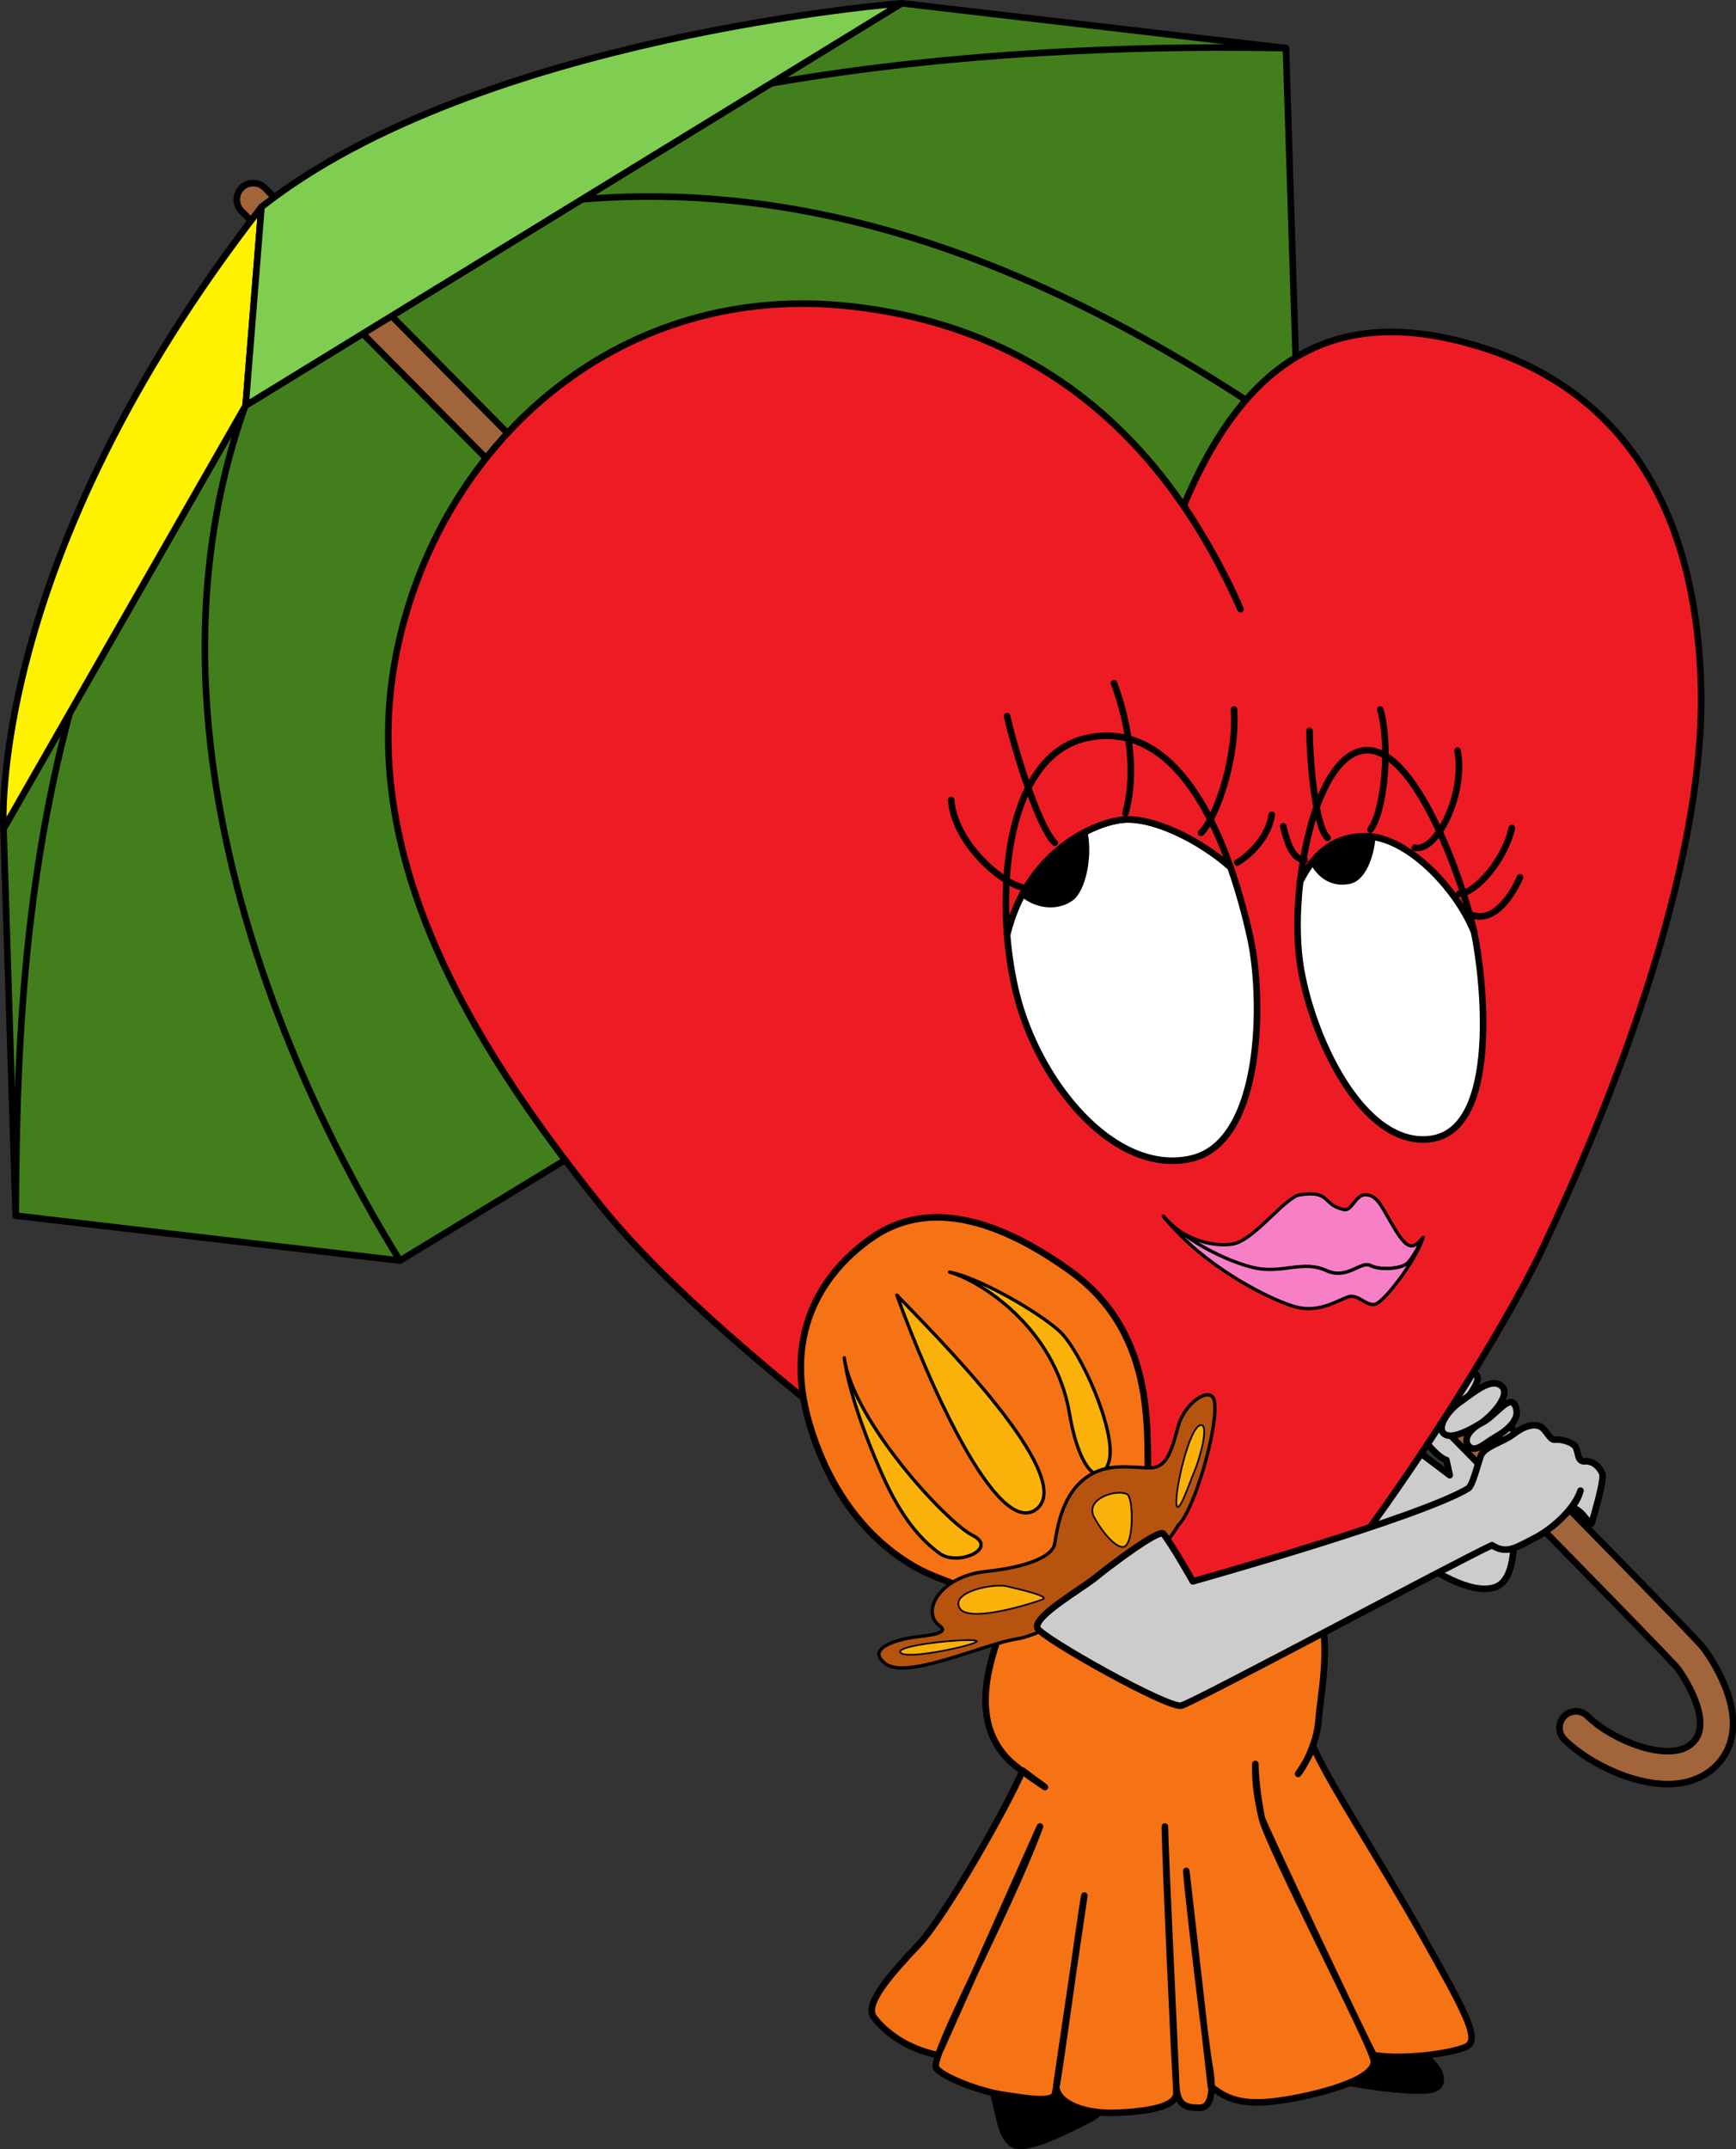 <svg xmlns="http://www.w3.org/2000/svg" width="104.32" height="129.08"><rect width="100%" height="100%" fill="#333333" stroke="none"/><path fill="#ccc" d="m86.915 87.685.203.914-3.754-2.836-2.57 4.247s6.14 6.16 8.992 5.335c1.961-.566.887-5.828.887-5.828.977-.867.68-3.53-.309-4.52 0 0-3.011-1.632-3.578-1.187-.57.446-1.828 1.856-1.36 2.47.47.62 1.056 1.272 1.49 1.405"/><path fill="none" stroke="#000" stroke-linecap="round" stroke-linejoin="round" stroke-width=".395" d="m86.915 87.685.203.914-3.754-2.836-2.57 4.247s6.14 6.16 8.992 5.335c1.961-.566.887-5.828.887-5.828.977-.867.68-3.53-.309-4.52 0 0-3.011-1.632-3.578-1.187-.57.446-1.828 1.856-1.36 2.469.47.621 1.056 1.273 1.49 1.406zm0 0"/><path fill="#427f1c" d="M77.275 2.892 54.185.197l-39.426 24.16L.212 49.771l.73 23.239 23.09 2.699L55.95 56.29l22.055-30.16-.73-23.239"/><path fill="none" stroke="#000" stroke-linecap="round" stroke-linejoin="round" stroke-width=".395" d="M77.275 2.892 54.185.197l-39.426 24.16L.212 49.771l.73 23.239 23.09 2.699L55.95 56.29l22.055-30.16zm0 0"/><path fill="none" stroke="#000" stroke-linecap="round" stroke-linejoin="round" stroke-width=".395" d="M78.005 26.13c-15.71-10.886-35.863-19.972-59.18-10.093-15.414 24.105.79 52.558 5.207 59.672"/><path d="M59.728 125.9c.316.953.394 2.766 1.382 2.961.989.2 3.555-1.184 4.348-1.578.79-.395 1.777-1.582 1.184-2.176-.594-.59-5.336-.988-5.926-.789-.594.2-1.188.988-.988 1.582"/><path fill="none" stroke="#000" stroke-linecap="round" stroke-linejoin="round" stroke-width=".395" d="M59.728 125.9c.316.953.394 2.766 1.382 2.961.989.2 3.555-1.184 4.348-1.578.79-.395 1.777-1.582 1.184-2.176-.594-.59-5.336-.988-5.926-.789-.594.2-1.188.988-.988 1.582zm0 0"/><path d="M80.275 124.908c1.582.398 4.742.793 5.73.594.988-.196.594-1.383-.395-1.973-.988-.594-4.347-1.387-5.335 1.379"/><path fill="none" stroke="#000" stroke-linecap="round" stroke-linejoin="round" stroke-width=".395" d="M80.275 124.908c1.582.398 4.742.793 5.73.594.988-.196.594-1.383-.395-1.973-.988-.594-4.347-1.387-5.335 1.379zm0 0"/><path fill="none" stroke="#000" stroke-linecap="round" stroke-linejoin="round" stroke-width="2.371" d="M94.7 103.767c1.582 1.582 5.532 3.36 7.508 1.778 1.977-1.578.395-4.543-.59-5.926-.988-1.383-84.82-86.05-86.402-87.633"/><path fill="none" stroke="#a2643a" stroke-linecap="round" stroke-linejoin="round" stroke-width="1.581" d="M94.7 103.767c1.582 1.582 5.532 3.36 7.508 1.778 1.977-1.578.395-4.543-.59-5.926-.988-1.383-84.82-86.05-86.402-87.633"/><path fill="#f57215" d="M56.368 123.427c-1.976-.394-3.261-1.48-3.855-2.273-.59-.789.988-2.566 2.668-4.344 1.68-1.78 5.433-8.496 6.273-10.472 0 0 .84.64 1.336.988 0 0-1.582-1.04-2.176-1.633-2.18-2.18-1.382-5.383-.394-7.953l2.867-.988 10.766 2.867 5.433-3.063c.692 2.47.051 5.286-.047 6.72-.101 1.433-.89 2.862-1.234 3.257 0 0 .79-1.137.887-1.68.988 2.274 3.953 6.719 6.62 11.461 2.669 4.742 3.458 6.227 2.567 6.621-.887.395-3.754.79-5.531.492-.492-.886-6.621-13.832-6.719-14.226-.097-.395-.394-2.172-.394-3.258 0 .79 0 1.578.394 3.258.395 1.68 6.52 13.437 6.719 14.523.2 1.086-2.863 1.977-5.234 2.371-2.375.395-3.461.098-4.547-.789l-1.48-12.941c.097 1.48 1.183 10.57 1.382 11.656.2 1.086.297 2.57-.594 2.57-.89 0-1.285-.199-1.383-1.187-.097-.988-.69-14.227-.69-15.707 0 1.383.69 15.313.69 16.004 0 .691-1.183 1.086-3.558 1.187-2.371.098-3.754-.793-3.652-1.68l1.68-11.363c-.4 2.274-1.583 11.461-1.782 11.954-.195.496-1.875.199-3.16 0-1.285-.196-3.457-.989-3.953-1.579-.492-.593 4.347-9.386 6.226-14.523l-6.125 13.73"/><path fill="none" stroke="#000" stroke-linecap="round" stroke-linejoin="round" stroke-width=".395" d="M56.368 123.427c-1.976-.394-3.261-1.48-3.855-2.273-.59-.789.988-2.566 2.668-4.344 1.68-1.78 5.433-8.496 6.273-10.472 0 0 .84.64 1.336.988 0 0-1.582-1.04-2.176-1.633-2.18-2.18-1.382-5.383-.394-7.953l2.867-.988 10.766 2.867 5.433-3.063c.692 2.47.051 5.286-.047 6.72-.101 1.433-.89 2.862-1.234 3.257 0 0 .79-1.137.887-1.68.988 2.274 3.953 6.719 6.62 11.461 2.669 4.742 3.458 6.227 2.567 6.621-.886.395-3.754.79-5.531.492-.492-.886-6.621-13.832-6.719-14.226-.097-.395-.394-2.172-.394-3.258 0 .79 0 1.578.394 3.258.395 1.68 6.52 13.437 6.719 14.523.2 1.086-2.863 1.977-5.234 2.371-2.375.395-3.461.098-4.547-.789l-1.48-12.941c.097 1.48 1.183 10.57 1.382 11.656.2 1.086.297 2.57-.594 2.57-.89 0-1.285-.199-1.382-1.187-.098-.988-.692-14.227-.692-15.707 0 1.383.692 15.313.692 16.004 0 .691-1.184 1.086-3.56 1.187-2.37.098-3.753-.793-3.651-1.68l1.68-11.363c-.4 2.274-1.583 11.461-1.782 11.954-.195.496-1.875.199-3.16 0-1.285-.196-3.457-.989-3.953-1.579-.492-.593 4.347-9.386 6.226-14.523zm0 0"/><path fill="#ccc" d="M88.724 82.576c-.508-.379-1.582.492-2.371 1.039-.73.5-1.04 1.281-.891 1.578.25.5 1.04.102 1.73-.297.692-.394 1.926-2.023 1.532-2.32"/><path fill="none" stroke="#000" stroke-linecap="round" stroke-linejoin="round" stroke-width=".395" d="M88.724 82.576c-.508-.379-1.582.492-2.371 1.039-.73.5-1.04 1.281-.89 1.578.25.5 1.038.102 1.73-.297.69-.394 1.925-2.023 1.53-2.32zm0 0"/><path fill="#ccc" d="M90.204 83.217c-.64-.493-1.68.445-2.469.992-.726.5-1.382 1.48-.988 1.875.395.394 1.383-.098 2.074-.496.692-.395 2.086-1.832 1.383-2.371"/><path fill="none" stroke="#000" stroke-linecap="round" stroke-linejoin="round" stroke-width=".395" d="M90.204 83.217c-.64-.493-1.68.445-2.469.992-.726.5-1.382 1.48-.988 1.875.395.394 1.383-.098 2.074-.496.692-.395 2.086-1.832 1.383-2.371zm0 0"/><path fill="#ccc" d="M91.044 84.404c-.344-.691-1.184.64-1.976 1.035-.79.399-1.184 1.04-.79 1.434.395.394.938-.196 1.63-.594.69-.394 1.53-1.086 1.136-1.875"/><path fill="none" stroke="#000" stroke-linecap="round" stroke-linejoin="round" stroke-width=".395" d="M91.044 84.404c-.344-.691-1.184.64-1.976 1.035-.79.399-1.184 1.04-.79 1.434.395.394.938-.196 1.63-.594.69-.394 1.53-1.086 1.136-1.875zm0 0"/><path fill="#ed1c24" d="M74.544 36.588c-3.16-7.114-9.484-16.602-23.316-18.18-13.828-1.582-24.5 7.902-27.266 20.152-2.766 12.254 3.953 23.711 12.25 33.989 8.3 10.273 33.18 27.664 37.938 27.664 3.164 0 15.02-17.786 18.574-25.293 3.558-7.508 9.879-22.528 9.484-33.985-.394-11.46-5.531-17.785-13.437-20.156-7.903-2.371-13.68.098-17.633 9.582 1.137 1.73 2.469 4 3.406 6.227"/><path fill="none" stroke="#000" stroke-linecap="round" stroke-linejoin="round" stroke-width=".395" d="M74.544 36.588c-3.16-7.114-9.484-16.602-23.316-18.18-13.828-1.582-24.5 7.902-27.266 20.152-2.766 12.254 3.953 23.711 12.25 33.989 8.3 10.273 33.18 27.664 37.938 27.664 3.164 0 15.02-17.786 18.574-25.293 3.558-7.508 9.879-22.528 9.484-33.985-.394-11.46-5.531-17.785-13.437-20.156-7.903-2.371-13.68.098-17.633 9.582 1.137 1.73 2.469 4 3.406 6.227zm0 0"/><path fill="#fff" d="M60.52 56.146c.13 1.606.407 3.117.786 4.348 1.582 5.14 5.93 10.078 10.277 9.09 4.344-.989 4.344-9.684 3.555-13.239a36.958 36.958 0 0 0-1.176-4.203l-.008-.047c-1.879-1.675-4.742-3.062-6.523-2.863-1.778.2-5.73 1.977-6.914 6.914h.004"/><path fill="none" stroke="#000" stroke-linecap="round" stroke-linejoin="round" stroke-width=".395" d="M60.52 56.146c.13 1.606.407 3.117.786 4.348 1.582 5.14 5.93 10.078 10.277 9.09 4.344-.989 4.344-9.684 3.555-13.239a36.96 36.96 0 0 0-1.176-4.203l-.008-.047c-1.879-1.675-4.742-3.062-6.523-2.863-1.778.2-5.73 1.977-6.914 6.914zm0 0"/><path fill="#ed1c24" d="M73.962 52.142c-1.41-4.039-4.008-8.695-8.504-7.851-4.23.793-5.34 6.777-4.937 11.855h-.004c1.183-4.937 5.136-6.715 6.914-6.914 1.781-.199 4.644 1.188 6.523 2.863l.008.047"/><path fill="none" stroke="#000" stroke-linecap="round" stroke-linejoin="round" stroke-width=".395" d="M73.962 52.142c-1.41-4.039-4.008-8.695-8.504-7.851-4.23.793-5.34 6.777-4.937 11.855h-.004c1.183-4.937 5.136-6.715 6.914-6.914 1.781-.199 4.644 1.188 6.523 2.863zm0 0"/><path fill="#fff" d="M88.575 55.95c.594 2.767 1.582 11.856-2.57 12.45-4.148.59-7.312-6.324-7.902-10.672-.184-1.36-.172-3.047.02-4.75l-.02.008c.691-1.383 1.777-2.765 3.953-2.765 2.469 0 5.43 3.062 6.52 5.73"/><path fill="none" stroke="#000" stroke-linecap="round" stroke-linejoin="round" stroke-width=".395" d="M88.575 55.95c.594 2.767 1.582 11.856-2.57 12.45-4.148.59-7.312-6.324-7.902-10.672-.184-1.36-.172-3.047.02-4.75l-.02.008c.691-1.383 1.777-2.766 3.953-2.766 2.469 0 5.43 3.063 6.52 5.73zm0 0"/><path fill="#ed1c24" d="M88.575 55.95c-.593-2.765-3.558-11.46-6.718-10.866-2.008.375-3.309 4.156-3.735 7.894l-.02.008c.692-1.383 1.778-2.765 3.954-2.765 2.469 0 5.43 3.062 6.52 5.73"/><path fill="none" stroke="#000" stroke-linecap="round" stroke-linejoin="round" stroke-width=".395" d="M88.575 55.95c-.593-2.765-3.558-11.46-6.718-10.866-2.008.375-3.309 4.156-3.735 7.894l-.02.008c.692-1.383 1.778-2.766 3.954-2.766 2.469 0 5.43 3.063 6.52 5.73zm0 0"/><path d="M65.357 49.974c.296 1.48-.098 3.504-.887 4.098-.793.594-2.078.594-3.063-.195.59-1.532 2.223-3.211 3.95-3.903m13.437 1.973c.344.645 1.137 1.387 2.32 1.137 1.188-.246 1.532-2.32 1.532-2.766-1.137-.297-2.914.149-3.852 1.629"/><path fill="none" stroke="#000" stroke-linecap="round" stroke-linejoin="round" stroke-width=".395" d="M61.407 53.283c-1.285-.297-4.05-2.668-4.25-5.234m6.223 2.566c-1.086-1.086-2.566-6.223-2.863-7.605m7.113 5.828c.89-3.16-.297-6.817-.691-7.805m5.234 8.988c.988-.988 2.176-4.64 1.977-7.41m.199 9.191c.691-.398 1.875-1.484 2.074-2.867m1.977 2.719c-.793-.05-1.086-1.234-1.286-2.027m2.668.691c-.789-.691-1.09-5.039-1.09-6.422m3.657 5.93c.89-1.188 1.187-5.238.594-7.215m2.074 8.301c1.285.297 3.062-3.16 2.57-5.828m3.262 4.64c-.399 1.88-2.176 3.953-3.164 3.953m.793 1.286c1.48.496 2.566-1.582 2.863-2.274"/><path fill="#f67fc6" d="M80.77 72.646c-1.304-.258-.792-1.183-2.667-.886-.883.136-2.766 2.765-4.051 2.96-1.285.2-3.16-.394-4.149-1.68 1.383 1.583 3.95 3.063 5.434 3.262 1.48.2 3.063-.593 4.348 0 1.281.594 2.074-.593 2.664-.296.594.296 1.781.199 2.176-.098.394-.297.988-1.582.988-1.582-.594.691-.89.789-1.68-.492-.789-1.285-.988-1.977-1.68-2.075-.691-.101-.89.985-1.382.887"/><path fill="none" stroke="#000" stroke-linecap="round" stroke-linejoin="round" stroke-width=".198" d="M80.77 72.646c-1.304-.258-.792-1.183-2.667-.886-.883.136-2.766 2.765-4.051 2.96-1.285.2-3.16-.394-4.149-1.68 1.383 1.583 3.95 3.063 5.434 3.262 1.48.2 3.063-.593 4.348 0 1.281.594 2.074-.593 2.664-.296.594.296 1.781.199 2.176-.098.394-.297.988-1.582.988-1.582-.594.691-.89.789-1.68-.492-.789-1.285-.988-1.977-1.68-2.074-.69-.102-.89.984-1.382.886zm0 0"/><path fill="#f67fc6" d="M69.903 73.04c2.52 3.165 6.766 5.188 8.102 5.485 1.332.297 2.418-.445 3.012-.64.593-.2 1.086.59 1.629.44.543-.144 2.472-2.667 2.867-4 0 0-.594 1.286-.988 1.583-.395.297-1.582.394-2.176.098-.59-.297-1.383.89-2.664.297-1.285-.594-2.473.097-3.953-.098-1.48-.2-4.446-1.582-5.829-3.164"/><path fill="none" stroke="#000" stroke-linecap="round" stroke-linejoin="round" stroke-width=".198" d="M69.903 73.04c2.52 3.165 6.766 5.188 8.102 5.485 1.332.297 2.418-.445 3.012-.64.593-.2 1.086.59 1.629.44.543-.144 2.472-2.667 2.867-4 0 0-.594 1.286-.988 1.583-.395.297-1.582.394-2.176.098-.59-.297-1.383.89-2.664.296-1.285-.593-2.473.098-3.953-.097-1.48-.2-4.446-1.582-5.829-3.164zm0 0"/><path fill="#f57215" d="M69.013 89.54c-.2-2.964.789-9.284-4.742-13.238-5.532-3.953-9.286-3.753-11.856-1.976-2.57 1.777-5.531 5.336-3.754 11.262 1.778 5.93 5.532 8.3 7.508 9.09 1.977.792 4.149 1.582 4.149 1.582l8.695-6.72"/><path fill="none" stroke="#000" stroke-linecap="round" stroke-linejoin="round" stroke-width=".395" d="M69.013 89.54c-.2-2.964.789-9.284-4.742-13.238-5.532-3.953-9.286-3.753-11.856-1.976-2.57 1.777-5.531 5.336-3.754 11.262 1.778 5.93 5.532 8.3 7.508 9.09 1.977.792 4.149 1.582 4.149 1.582zm0 0"/><path fill="#fab20a" d="M57.06 76.4c1.777.496 6.32 3.262 7.21 8.496.59 3.485 1.88 4.547 2.372 2.867.492-1.68-1.68-6.62-2.965-7.804-1.285-1.188-4.938-3.262-6.617-3.559"/><path fill="none" stroke="#000" stroke-linecap="round" stroke-linejoin="round" stroke-width=".198" d="M57.06 76.4c1.777.496 6.32 3.262 7.21 8.496.59 3.485 1.88 4.547 2.372 2.867.492-1.68-1.68-6.62-2.965-7.804-1.285-1.188-4.938-3.262-6.617-3.559zm0 0"/><path fill="#fab20a" d="M53.896 77.783c1.78 4.941 6.027 14.723 8.398 12.844 2.461-1.946-6.125-10.473-8.398-12.844"/><path fill="none" stroke="#000" stroke-linecap="round" stroke-linejoin="round" stroke-width=".198" d="M53.896 77.783c1.78 4.941 6.027 14.723 8.398 12.844 2.461-1.946-6.125-10.473-8.398-12.844zm0 0"/><path fill="#fab20a" d="M50.735 81.54c.493 3.755 6.125 9.88 7.708 10.669 1.578.789-.891 1.879-1.977 1.086-1.086-.79-2.273-2.075-3.457-4.743-1.188-2.667-2.074-5.335-2.274-7.011"/><path fill="none" stroke="#000" stroke-linecap="round" stroke-linejoin="round" stroke-width=".198" d="M50.735 81.54c.493 3.755 6.125 9.88 7.708 10.669 1.578.789-.891 1.879-1.977 1.086-1.086-.79-2.273-2.075-3.457-4.743-1.188-2.667-2.074-5.335-2.274-7.011zm0 0"/><path fill="#b5530f" d="M70.79 91.615c.988-.887 2.485-6.102 2.176-7.508-.2-.89-1.781.102-2.176 1.582-.394 1.48-.691 2.469-1.68 2.469-.988 0-2.37-.297-3.554.394-1.188.692-1.867 1.989-2.176 4.149-.098.691-1.383 1.387-4.148 1.68-2.766.296-3.926 2.433-2.766 3.261.691.496-.89.594-1.582.692-.691.097-2.961.593-1.68 1.582 1.285.988 5.93-1.188 7.906-1.485 1.977-.293 8-3.851 9.68-6.816"/><path fill="none" stroke="#000" stroke-linecap="round" stroke-linejoin="round" stroke-width=".198" d="M70.79 91.615c.988-.887 2.485-6.102 2.176-7.508-.2-.89-1.781.102-2.176 1.582-.394 1.48-.691 2.469-1.68 2.469-.988 0-2.37-.297-3.554.394-1.188.692-1.867 1.989-2.176 4.149-.098.691-1.383 1.387-4.148 1.68-2.766.296-3.926 2.433-2.766 3.261.691.496-.89.594-1.582.692-.691.097-2.961.593-1.68 1.582 1.285.988 5.93-1.188 7.906-1.485 1.977-.293 8-3.851 9.68-6.816zm0 0"/><path fill="#fab20a" d="M67.728 89.74c-.672-.336-2.567.293-1.977 1.383.594 1.086 1.383 1.875 1.781 1.777.614-.152.59-2.965.196-3.16"/><path fill="none" stroke="#000" stroke-linecap="round" stroke-linejoin="round" stroke-width=".099" d="M67.728 89.74c-.672-.336-2.567.293-1.977 1.383.594 1.086 1.383 1.875 1.781 1.777.614-.152.59-2.965.196-3.16zm0 0"/><path fill="#fab20a" d="M72.173 85.588c-.691 0-1.578 3.953-1.48 4.746.097.789.789-1.285 1.085-1.977.297-.691.891-2.77.395-2.77"/><path fill="none" stroke="#000" stroke-linecap="round" stroke-linejoin="round" stroke-width=".099" d="M72.173 85.588c-.691 0-1.578 3.953-1.48 4.746.097.789.789-1.285 1.085-1.977.297-.691.891-2.77.395-2.77zm0 0"/><path fill="#fab20a" d="M60.517 95.271c-.766-.191-3.36.297-2.867 1.285.496.989 4.496-.296 4.992-.496.492-.195-1.336-.59-2.125-.789"/><path fill="none" stroke="#000" stroke-linecap="round" stroke-linejoin="round" stroke-width=".099" d="M60.517 95.271c-.766-.191-3.36.297-2.867 1.285.496.989 4.496-.296 4.992-.496.492-.195-1.336-.59-2.125-.789zm0 0"/><path fill="#fab20a" d="M58.638 98.63c.715-.355-4.742.098-4.543.594.2.493 3.953-.297 4.543-.593"/><path fill="none" stroke="#000" stroke-linecap="round" stroke-linejoin="round" stroke-width=".099" d="M58.638 98.63c.715-.355-4.742.098-4.543.594.2.493 3.953-.297 4.543-.593zm0 0"/><path fill="#ccc" d="M88.228 89.392C85.27 91.17 71.68 94.974 71.68 94.974s-1.285-2.273-1.778-2.863c-.246-.297-3.21 1.926-4.05 2.617-.84.692-3.805 2.371-3.508 3.063.297.594 7.855 4.84 8.644 4.644.79-.199 16.895-8.843 18.672-9.633.89.59 1.524.09 2.543-.421.84-.418 2.352-1.594 2.774-2.856-.211.715-.547 1.008-.547 1.008.715.125 1.14 1.254 1.226.918.082-.336.79-2.598.621-2.973-.168-.379-.546-.758-1.05-.715-.504.043-.336-.714-.63-.964-.292-.254-.882-.38-1.175-.336-.293.039-.504-.63-.883-.797-.375-.172-.953-.028-1.594.469-.644.492-1.777.738-1.976 1.332-.2.593-.492 1.777-.742 1.925"/><path fill="none" stroke="#000" stroke-linecap="round" stroke-linejoin="round" stroke-width=".395" d="M88.228 89.392C85.27 91.17 71.68 94.974 71.68 94.974s-1.285-2.273-1.778-2.863c-.246-.297-3.21 1.926-4.05 2.617-.84.692-3.805 2.371-3.508 3.063.297.594 7.855 4.84 8.644 4.644.79-.199 16.895-8.843 18.672-9.633.89.59 1.524.09 2.543-.421.84-.418 2.352-1.594 2.774-2.856-.211.715-.547 1.008-.547 1.008.715.125 1.14 1.254 1.226.918.082-.336.79-2.598.621-2.973-.168-.379-.546-.758-1.05-.715-.504.043-.336-.714-.63-.964-.292-.254-.882-.38-1.175-.336-.293.039-.504-.63-.883-.797-.375-.172-.953-.028-1.594.469-.644.492-1.777.738-1.976 1.332-.2.593-.492 1.777-.742 1.925zM.943 73.01c.097-13.899.492-37.61 16.695-55.79M77.275 2.892c-14.586-.293-42.25.895-57.66 11.957"/><path fill="#fff200" d="m15.712 12.431-.953 11.926L.212 49.771s-1.098-16 15.5-37.34"/><path fill="none" stroke="#000" stroke-linecap="round" stroke-linejoin="round" stroke-width=".395" d="m15.712 12.431-.953 11.926L.212 49.771s-1.098-16 15.5-37.34zm0 0"/><path fill="#7fce51" d="m15.712 12.431-.953 11.926L54.185.197s-25.43 1.957-38.473 12.234"/><path fill="none" stroke="#000" stroke-linecap="round" stroke-linejoin="round" stroke-width=".395" d="m15.712 12.431-.953 11.926L54.185.197s-25.43 1.957-38.473 12.234zm0 0"/></svg>
